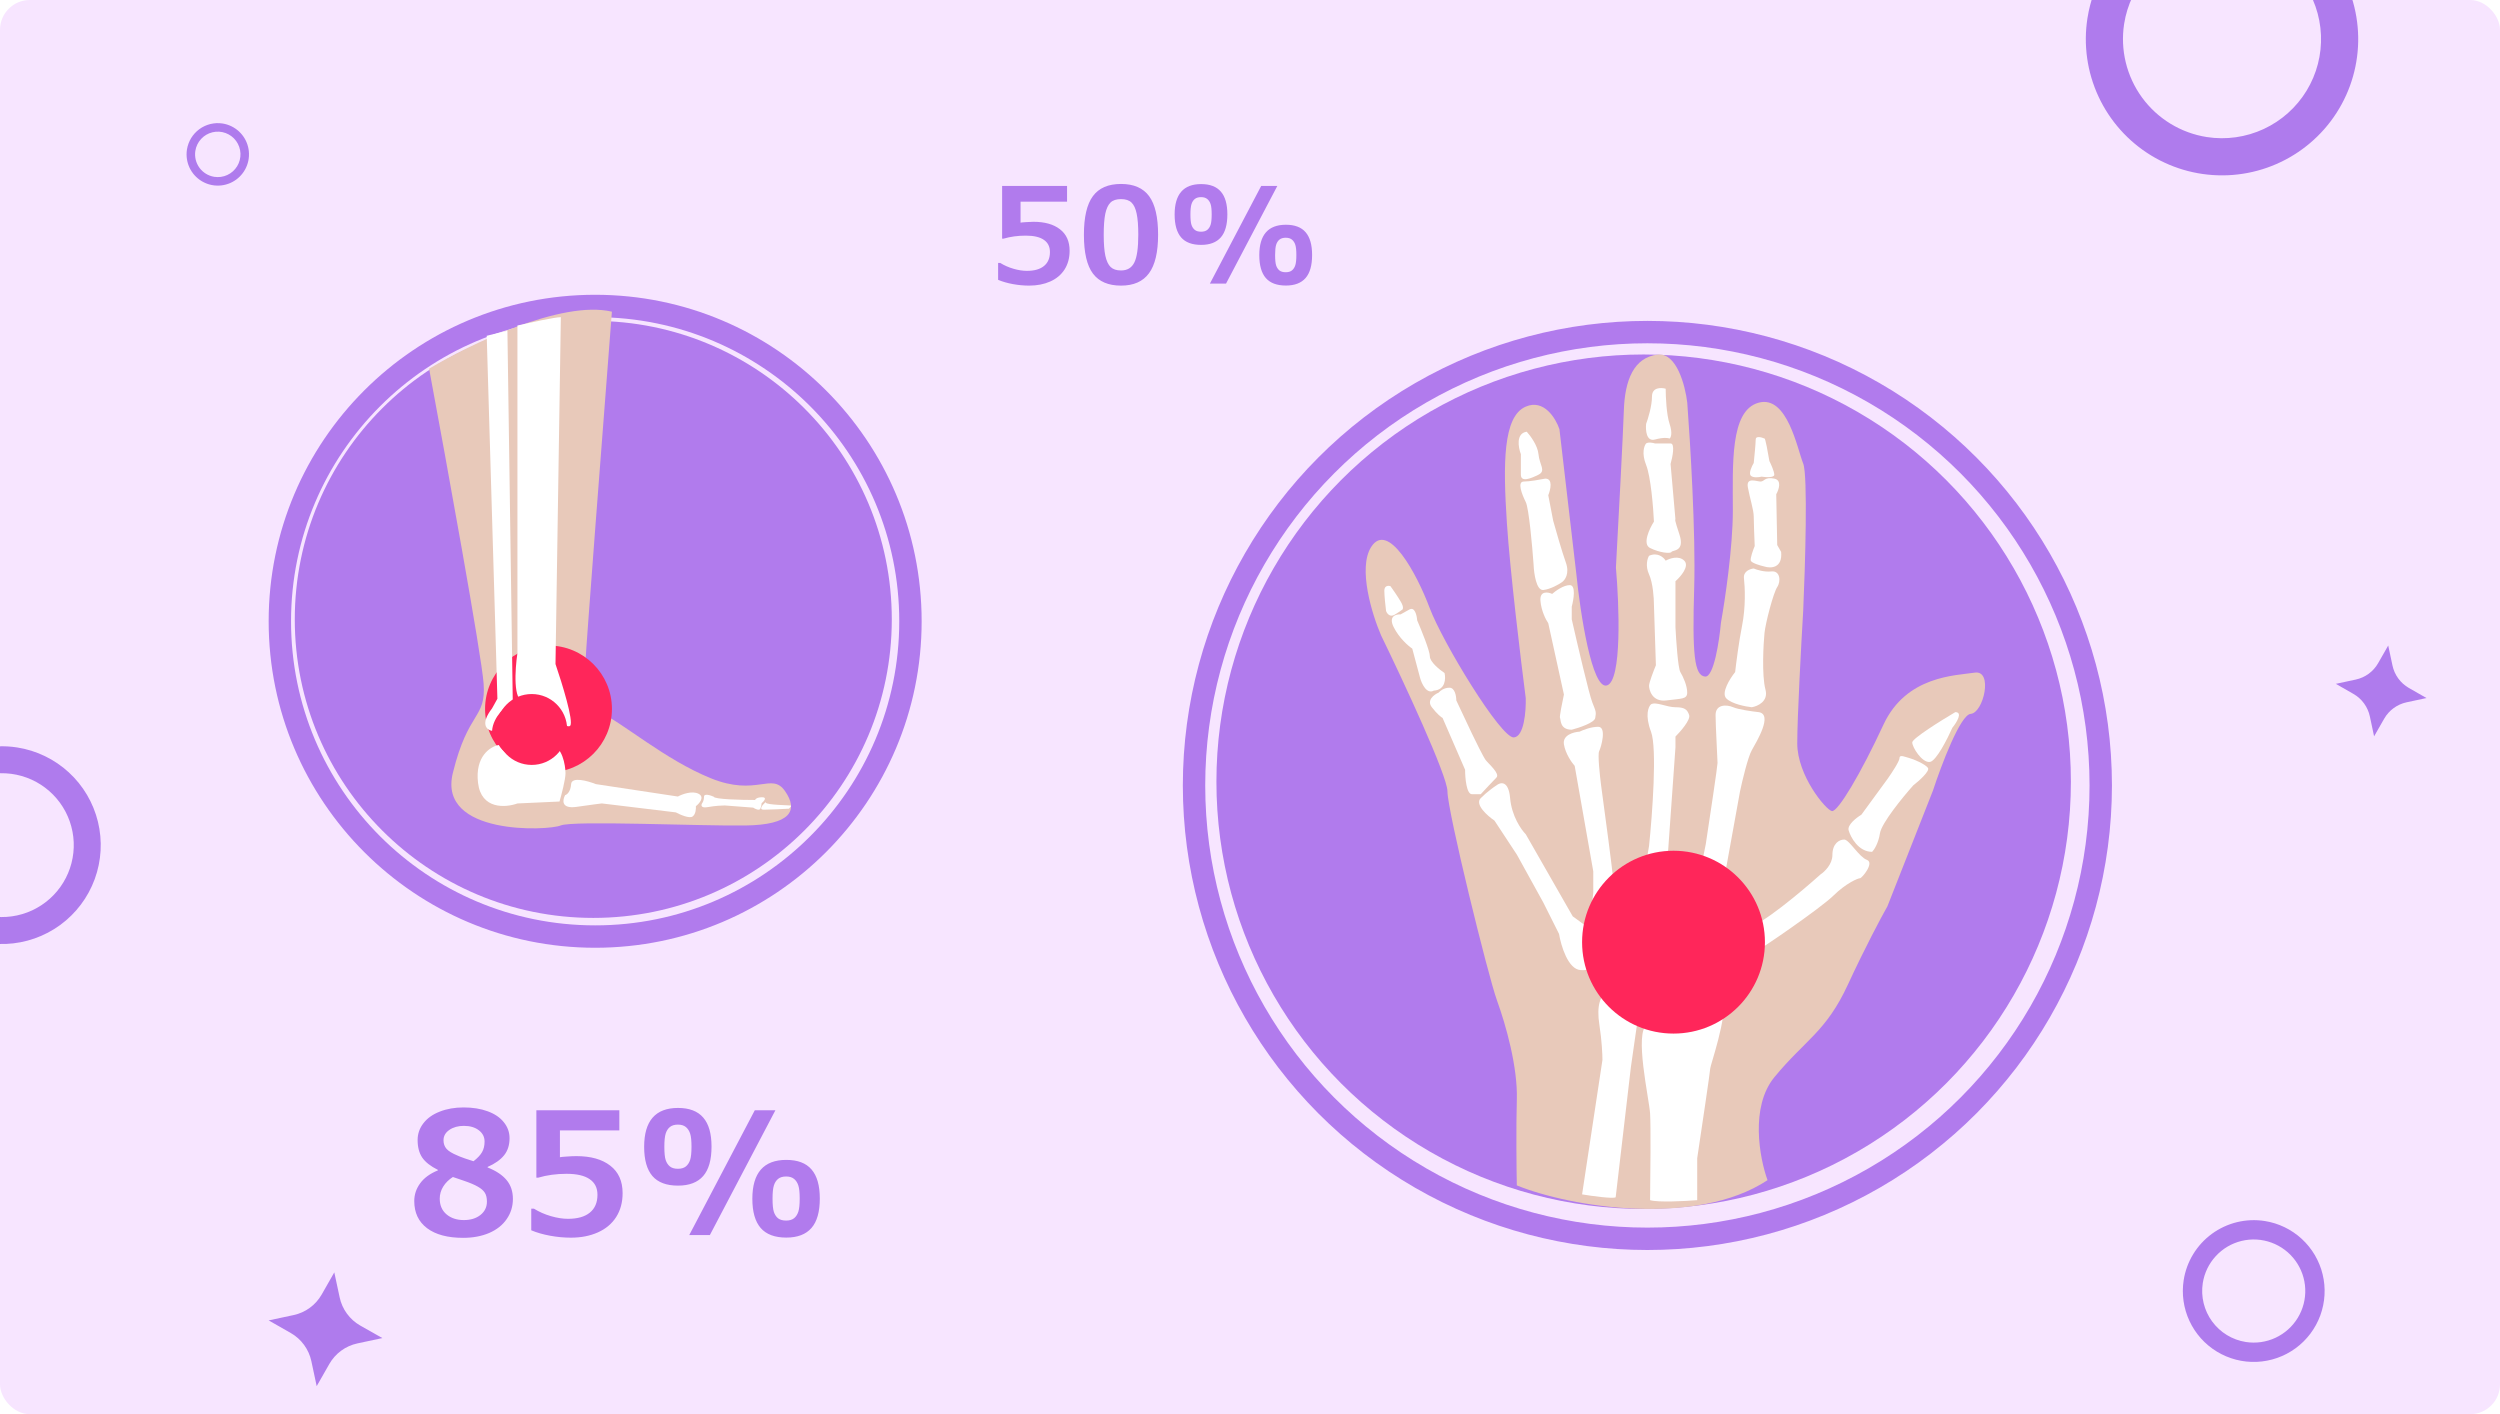 <svg width="670" height="379" viewBox="0 0 670 379" fill="none" xmlns="http://www.w3.org/2000/svg">
<g clip-path="url(#clip0_6_761)">
<g clip-path="url(#clip1_6_761)">
<rect width="670" height="420" rx="8" fill="#F7E5FF"/>
<path d="M631.32 182.128L626 183.269L630.738 185.978C631.85 186.618 632.814 187.485 633.569 188.522C634.324 189.559 634.852 190.744 635.12 191.999L636.256 197.34L638.966 192.601C639.605 191.488 640.47 190.522 641.507 189.766C642.543 189.011 643.727 188.482 644.981 188.215L650.302 187.075L645.563 184.365C644.451 183.726 643.486 182.859 642.731 181.821C641.976 180.783 641.448 179.597 641.182 178.341L640.043 173L637.342 177.724C636.705 178.842 635.84 179.812 634.802 180.571C633.764 181.33 632.578 181.861 631.32 182.128Z" fill="#AB74EC" fill-opacity="0.93"/>
<path d="M59.652 33.099C61.287 33.353 62.81 34.088 64.028 35.209C65.246 36.33 66.104 37.787 66.495 39.397C66.885 41.006 66.79 42.695 66.221 44.251C65.653 45.806 64.636 47.158 63.299 48.135C61.963 49.111 60.367 49.67 58.714 49.739C57.061 49.808 55.424 49.385 54.011 48.522C52.599 47.66 51.473 46.398 50.776 44.896C50.08 43.393 49.845 41.718 50.1 40.081C50.444 37.889 51.642 35.922 53.433 34.613C55.224 33.304 57.46 32.759 59.652 33.099ZM57.43 47.39C58.618 47.575 59.835 47.403 60.927 46.896C62.018 46.388 62.934 45.569 63.56 44.54C64.186 43.512 64.493 42.321 64.443 41.118C64.393 39.914 63.987 38.753 63.278 37.781C62.568 36.808 61.587 36.068 60.457 35.654C59.327 35.24 58.1 35.17 56.931 35.454C55.761 35.738 54.703 36.362 53.888 37.248C53.073 38.134 52.539 39.242 52.353 40.432C52.107 42.028 52.503 43.657 53.454 44.961C54.406 46.266 55.836 47.139 57.43 47.39Z" fill="#AB74EC" fill-opacity="0.93"/>
<path d="M606.921 327.224C610.635 327.802 614.094 329.468 616.86 332.012C619.627 334.556 621.577 337.863 622.463 341.515C623.35 345.168 623.134 349.001 621.842 352.53C620.55 356.06 618.241 359.127 615.206 361.343C612.171 363.56 608.547 364.827 604.792 364.983C601.037 365.14 597.32 364.18 594.111 362.223C590.902 360.267 588.345 357.403 586.764 353.994C585.182 350.584 584.648 346.782 585.227 343.069C586.008 338.093 588.73 333.63 592.797 330.659C596.865 327.689 601.944 326.453 606.921 327.224ZM601.875 359.653C604.575 360.073 607.339 359.683 609.817 358.532C612.295 357.381 614.377 355.521 615.799 353.187C617.22 350.854 617.918 348.151 617.804 345.42C617.69 342.69 616.768 340.055 615.157 337.848C613.545 335.641 611.316 333.962 608.75 333.022C606.184 332.082 603.397 331.924 600.741 332.568C598.086 333.212 595.681 334.629 593.83 336.64C591.98 338.651 590.767 341.165 590.345 343.865C589.785 347.487 590.684 351.183 592.846 354.143C595.007 357.103 598.254 359.084 601.875 359.653Z" fill="#AB74EC" fill-opacity="0.93"/>
<path d="M601.112 -25.57C608.246 -24.46 614.89 -21.259 620.205 -16.372C625.52 -11.485 629.266 -5.131 630.969 1.885C632.673 8.901 632.258 16.265 629.776 23.045C627.294 29.825 622.858 35.717 617.027 39.975C611.197 44.234 604.235 46.667 597.021 46.968C589.808 47.269 582.667 45.424 576.502 41.666C570.338 37.908 565.426 32.406 562.388 25.856C559.35 19.306 558.323 12.003 559.437 4.869C560.936 -4.69 566.166 -13.263 573.979 -18.97C581.793 -24.677 591.551 -27.05 601.112 -25.57ZM591.417 36.728C596.604 37.535 601.914 36.785 606.675 34.574C611.436 32.363 615.435 28.791 618.166 24.307C620.897 19.824 622.237 14.632 622.018 9.387C621.798 4.142 620.029 -0.921 616.933 -5.16C613.837 -9.4 609.554 -12.626 604.624 -14.431C599.695 -16.237 594.341 -16.54 589.24 -15.303C584.138 -14.066 579.518 -11.344 575.963 -7.481C572.408 -3.618 570.079 1.212 569.268 6.398C568.192 13.356 569.92 20.457 574.072 26.143C578.224 31.829 584.462 35.635 591.417 36.728Z" fill="#AB74EC" fill-opacity="0.93"/>
<path d="M78.679 352.44L72 353.869L77.946 357.261C79.341 358.06 80.552 359.145 81.499 360.444C82.447 361.743 83.11 363.228 83.445 364.801L84.872 371.49L88.265 365.538C89.062 364.141 90.144 362.928 91.442 361.979C92.74 361.03 94.223 360.366 95.795 360.031L102.476 358.605L96.53 355.238C95.135 354.439 93.923 353.354 92.975 352.055C92.027 350.756 91.364 349.271 91.028 347.697L89.592 341L86.199 346.952C85.401 348.344 84.319 349.553 83.023 350.498C81.727 351.444 80.247 352.106 78.679 352.44Z" fill="#AB74EC" fill-opacity="0.93"/>
<path d="M4.574 200.312C9.754 201.118 14.578 203.442 18.436 206.99C22.295 210.538 25.015 215.151 26.252 220.245C27.488 225.339 27.187 230.685 25.385 235.608C23.584 240.531 20.363 244.808 16.13 247.9C11.896 250.992 6.842 252.758 1.605 252.977C-3.633 253.195 -8.817 251.856 -13.293 249.127C-17.768 246.399 -21.335 242.405 -23.54 237.649C-25.746 232.894 -26.491 227.591 -25.683 222.412C-24.595 215.472 -20.797 209.247 -15.125 205.104C-9.452 200.961 -2.367 199.238 4.574 200.312ZM-2.465 245.542C1.301 246.128 5.156 245.584 8.613 243.979C12.07 242.373 14.973 239.779 16.956 236.524C18.939 233.269 19.912 229.5 19.753 225.692C19.593 221.884 18.309 218.208 16.061 215.13C13.813 212.052 10.703 209.71 7.125 208.399C3.546 207.088 -0.341 206.868 -4.045 207.766C-7.749 208.665 -11.103 210.641 -13.684 213.445C-16.265 216.25 -17.957 219.756 -18.545 223.522C-19.326 228.574 -18.072 233.729 -15.057 237.857C-12.043 241.985 -7.514 244.749 -2.465 245.542Z" fill="#AB74EC" fill-opacity="0.93"/>
<circle cx="440.5" cy="209.5" r="114.5" fill="#B17BED"/>
<circle cx="159" cy="166" r="80" fill="#B17BED"/>
<circle cx="441.5" cy="210.5" r="121.5" stroke="#B17BED" stroke-width="6"/>
<circle cx="159.5" cy="166.5" r="84.5" stroke="#B17BED" stroke-width="6"/>
<path d="M475.556 288.66C468.97 296.658 471.573 310.409 473.697 316.284C454.577 328.912 420.938 323.561 406.51 317.685C406.421 314.002 406.297 301.657 406.51 294.711C406.775 286.03 403.588 274.717 401.198 268.14C398.808 261.563 387.92 217.365 387.92 212.103C387.92 207.894 376.058 182.463 370.127 170.273C367.737 164.749 363.86 152.278 367.472 146.596C371.986 139.493 379.688 153.699 383.14 162.907C386.592 172.115 402.261 197.897 405.713 197.634C408.475 197.423 408.988 190.531 408.9 187.111C407.572 176.85 404.704 153.12 403.854 140.282C402.792 124.234 402.792 111.606 408.9 108.975C413.786 106.87 416.955 112.132 417.929 115.026L422.443 153.699C423.506 164.222 426.639 184.953 430.676 183.69C434.712 182.428 433.951 162.118 433.066 152.121C433.686 140.808 434.978 116.552 435.19 110.027C435.456 101.872 437.846 95.821 444.22 95.032C449.318 94.4 451.655 103.363 452.186 107.923C452.983 118.446 454.47 143.071 454.045 157.382C453.514 175.272 454.045 181.06 456.967 181.323C459.304 181.533 460.773 171.764 461.216 166.853C462.278 160.978 464.402 146.754 464.402 136.862C464.402 124.497 463.606 110.027 471.307 107.923C479.008 105.818 481.664 120.288 483.257 124.234C484.532 127.391 483.788 151.857 483.257 163.696C482.726 172.641 481.664 192.267 481.664 199.212C481.664 207.894 489.365 217.102 490.959 217.365C492.552 217.628 498.66 207.368 504.768 194.214C510.876 181.06 524.154 181.06 529.2 180.27C534.246 179.481 531.59 191.057 528.138 191.32C525.376 191.53 520.259 205.088 518.046 211.84L505.83 242.884C504.237 245.69 499.882 253.828 495.208 263.931C489.365 276.559 483.789 278.663 475.556 288.66Z" fill="#E8C9BA"/>
<path d="M437.091 285.888L433 320.879C432.127 321.297 426.636 320.531 424 320.096L429.455 284.06C429.455 282.668 429.291 278.838 428.636 274.66C427.818 269.437 428.909 266.565 430.818 266.043C432.727 265.52 433.545 269.96 434.909 270.482C436 270.9 438.091 272.049 439 272.571L437.091 285.888Z" fill="white"/>
<path d="M442.223 298.377C442.438 301.586 442.313 315.227 442.223 321.646C444.372 322.287 451.537 321.913 454.851 321.646V310.412C456.015 302.656 458.343 286.983 458.343 286.341C458.343 285.538 462.911 272.7 461.836 267.619C460.762 262.537 451.627 270.828 449.746 273.235C447.865 275.642 444.91 272.433 441.417 274.573C437.924 276.712 441.954 294.365 442.223 298.377Z" fill="white"/>
<path d="M461 249.363C461 246.253 465.926 247.548 468.389 248.585C471.767 248.17 482.815 238.909 487.917 234.33C488.973 233.639 491.084 231.635 491.084 229.147C491.084 226.037 492.931 225 494.25 225C495.57 225 498.209 229.665 500.32 230.443C502.431 231.22 499.001 235.367 498.473 235.367C497.945 235.367 494.778 236.663 491.348 240.032C487.917 243.402 471.292 254.805 470.764 254.805C470.236 254.805 466.278 259.73 464.431 259.989C462.583 260.248 462.847 255.842 462.847 254.287C462.847 252.732 461 253.25 461 249.363Z" fill="white"/>
<path d="M503.828 223.32C503.408 226.044 502.255 227.772 501.73 228.296C498.059 228.296 495.961 224.368 495.437 222.535C495.017 221.068 497.535 219.131 498.846 218.345L505.926 208.657C506.975 207.173 509.072 203.996 509.072 203.158C509.072 202.11 510.646 202.896 511.695 203.158C512.743 203.42 515.89 204.729 516.677 205.776C517.306 206.614 514.317 209.268 512.743 210.49C509.946 213.632 504.248 220.597 503.828 223.32Z" fill="white"/>
<path d="M512.481 198.968C512.481 197.921 520.173 193.12 524.019 190.851C526.117 190.851 524.368 193.644 523.232 195.04C521.921 198.008 518.879 203.996 517.201 204.205C515.103 204.467 512.481 200.277 512.481 198.968Z" fill="white"/>
<path d="M464.495 189.541C465.964 190.17 469.652 190.676 471.313 190.851C475.246 191.416 470.788 198.706 469.477 201.063C468.428 202.948 466.942 209.18 466.331 212.061L461.873 236.675C462.31 238.159 462.922 241.755 461.873 244.269C460.824 246.783 458.289 244.967 457.153 243.745C457.415 243.658 457.363 243.431 455.055 243.221C452.171 242.959 453.482 237.722 454.531 236.151C455.37 234.894 456.629 228.994 457.153 226.201C458.202 219.305 460.3 205.305 460.3 204.467C460.3 203.42 459.775 194.516 459.775 191.636C459.775 188.756 462.66 188.756 464.495 189.541Z" fill="white"/>
<path d="M473.148 184.828C473.987 187.97 471.051 189.279 469.477 189.541C467.817 189.367 464.128 188.651 462.66 187.185C461.191 185.718 463.621 181.86 465.02 180.115C465.282 177.758 466.016 171.997 466.855 167.808C467.904 162.57 467.642 157.333 467.38 154.977C467.17 153.091 469.04 152.445 470.002 152.358C470.788 152.707 472.834 153.353 474.722 153.144C477.082 152.882 477.344 155.762 476.295 157.333C475.246 158.904 473.148 167.022 472.886 169.64C472.624 172.259 472.099 180.9 473.148 184.828Z" fill="white"/>
<path d="M477.344 147.907C477.763 152.306 474.547 152.358 472.886 151.834C471.75 151.573 469.425 150.892 469.215 150.263C469.005 149.635 469.827 147.383 470.264 146.336C470.177 144.328 470.002 139.946 470.002 138.48C470.002 136.647 468.953 133.505 468.428 130.624C467.904 127.744 470.788 129.053 471.837 129.053C472.886 129.053 472.886 127.744 475.508 128.268C477.606 128.687 476.732 131.235 476.033 132.457L476.295 146.074L477.344 147.907Z" fill="white"/>
<path d="M470.526 117.793C470.526 116.746 472.099 117.182 472.886 117.532C473.096 117.322 473.848 121.459 474.197 123.554C474.634 124.427 475.508 126.382 475.508 127.22C475.508 128.058 473.236 127.919 472.099 127.744C471.4 127.919 469.844 128.111 469.215 127.482C468.586 126.854 469.477 124.951 470.002 124.078C470.177 122.42 470.526 118.841 470.526 117.793Z" fill="white"/>
<path d="M442.731 106.272C442.731 103.758 445.178 103.828 446.402 104.177C446.402 106.272 446.612 111.09 447.451 113.604C448.29 116.118 447.8 117.27 447.451 117.532C447.101 117.357 445.825 117.165 443.518 117.793C441.21 118.422 440.983 115.262 441.158 113.604C441.682 112.207 442.731 108.786 442.731 106.272Z" fill="white"/>
<path d="M441.158 124.602C439.899 121.459 440.633 119.452 441.158 118.841C441.787 118.422 442.993 118.666 443.518 118.841H447.713C448.972 118.841 448.238 122.507 447.713 124.34L449.024 139.265C448.849 139.004 448.814 139.423 450.073 143.193C451.646 147.907 448.238 147.383 447.975 147.907C447.713 148.43 444.829 148.168 442.206 146.859C440.109 145.812 442.032 141.709 443.255 139.789C443.081 136.036 442.416 127.744 441.158 124.602Z" fill="white"/>
<path d="M441.944 153.929C440.895 151.625 441.507 149.652 441.944 148.954C444.252 147.907 445.878 149.39 446.402 150.263C447.451 149.652 449.916 148.797 451.384 150.263C452.853 151.73 450.423 154.54 449.024 155.762V168.069C449.199 171.648 449.706 179.067 450.335 180.115C451.122 181.424 452.171 183.781 452.171 185.614C452.171 187.447 450.597 187.185 446.664 187.708C442.731 188.232 441.944 184.828 441.944 183.781C441.944 182.943 443.168 179.766 443.78 178.282L443.255 162.047C443.255 160.301 442.993 156.234 441.944 153.929Z" fill="white"/>
<path d="M442.469 196.088C440.79 191.689 441.769 189.367 442.469 188.756C443.78 187.97 446.664 189.541 449.024 189.541C451.384 189.541 452.171 190.065 452.695 191.636C453.115 192.893 450.423 196 449.024 197.397V200.277L446.664 233.533C447.189 234.231 448.342 236.204 448.762 238.508C449.181 240.812 446.664 241.214 445.353 241.127H440.633C438.116 241.127 439.584 236.588 440.633 234.318L441.944 226.725C442.818 218.345 444.147 200.487 442.469 196.088Z" fill="white"/>
<path d="M432.242 235.104C432.242 236.361 434.515 240.516 435.651 242.436C435.651 244.321 433.553 244.792 432.504 244.792C432.155 245.753 430.879 247.725 428.571 247.935C426.264 248.144 426.561 242.261 426.998 239.294V233.533L422.016 205.253C421.229 204.38 419.551 202.006 419.131 199.492C418.712 196.978 421.753 196.175 423.327 196.088C424.201 195.651 426.421 194.778 428.309 194.778C430.669 194.778 429.096 200.277 428.571 201.325C428.152 202.163 428.746 207.784 429.096 210.49C430.144 218.171 432.242 233.847 432.242 235.104Z" fill="white"/>
<path d="M427.522 192.422C427.312 193.679 423.239 195.04 421.229 195.564C417.897 195.564 418.345 192.684 418.082 192.422C417.873 192.212 418.694 188.145 419.131 186.137L414.936 167.022C414.324 166.149 413.048 163.723 412.838 160.999C412.628 158.276 414.848 158.643 415.985 159.166C416.859 158.381 419.026 156.81 420.704 156.81C422.383 156.81 421.753 160.65 421.229 162.57V165.975C422.715 172.521 425.896 186.137 426.736 188.232C427.784 190.851 427.784 190.851 427.522 192.422Z" fill="white"/>
<path d="M408.38 129.053C409.849 129.053 412.838 128.529 414.149 128.268C416.247 128.268 415.548 131.235 414.936 132.719L416.247 139.527C416.946 142.059 418.607 147.854 419.656 150.787C420.704 153.72 419.393 155.5 418.607 156.024C417.733 156.635 415.513 157.909 413.625 158.119C411.737 158.328 411.09 153.667 411.002 151.311C410.653 146.423 409.744 136.228 408.905 134.552C407.856 132.457 406.545 129.053 408.38 129.053Z" fill="white"/>
<path d="M412.313 121.721C412.104 119.417 410.128 116.746 409.167 115.699C406.23 116.118 406.894 119.888 407.594 121.721V127.22C407.594 129.315 410.216 128.268 412.313 127.22C414.411 126.173 412.576 124.602 412.313 121.721Z" fill="white"/>
<path d="M426.473 255.79C426.054 254.114 426.648 250.728 426.998 249.244C426.578 247.987 425.774 248.197 425.424 248.458L421.491 245.578L408.905 223.582C407.681 222.36 405.129 218.712 404.709 213.894C404.29 209.076 402.087 209.617 401.038 210.49C400.339 210.926 398.521 212.218 396.843 213.894C395.164 215.57 398.591 218.607 400.514 219.916L406.545 229.081L413.625 241.912L417.82 250.291C418.345 253.434 420.232 259.771 423.589 259.98C427.784 260.242 426.998 257.885 426.473 255.79Z" fill="white"/>
<path d="M401.038 208.395C400.199 209.233 397.891 211.712 396.843 212.846H394.483C393.014 212.846 392.647 208.482 392.647 206.3L386.616 192.422C386.266 192.247 385.2 191.427 383.732 189.541C382.263 187.656 384.343 186.137 385.567 185.614C385.917 185.177 386.983 184.304 388.452 184.304C389.92 184.304 390.287 186.574 390.287 187.708L394.483 196.611C395.444 198.619 397.524 202.844 398.154 203.681C398.94 204.729 402.087 207.347 401.038 208.395Z" fill="white"/>
<path d="M383.207 175.925C383.207 177.391 385.829 179.504 387.14 180.376C387.49 181.86 387.403 184.88 384.256 185.09C382.368 186.137 381.022 183.257 380.585 181.686L378.487 173.83C377.438 173.132 374.973 171.002 373.505 168.069C372.037 165.137 374.117 164.578 375.341 164.665C375.515 164.578 376.232 164.194 377.701 163.356C379.169 162.518 379.711 164.927 379.798 166.236C380.935 168.855 383.207 174.459 383.207 175.925Z" fill="white"/>
<path d="M371 158.306C371 156.923 372.085 156.906 372.627 157.071C373.17 157.812 374.487 159.689 375.417 161.27C376.347 162.851 375.959 163.411 375.65 163.493C375.572 163.575 375.092 163.938 373.79 164.728C372.488 165.519 371.697 164.399 371.465 163.74C371.31 162.505 371 159.689 371 158.306Z" fill="white"/>
<circle cx="444" cy="258" r="12" fill="white"/>
<g filter="url(#filter0_f_6_761)">
<circle cx="448.5" cy="252.5" r="24.5" fill="#FF265A"/>
</g>
<path d="M286.656 67.211C286.656 69.133 286.205 70.803 285.303 72.221C284.4 73.627 283.123 74.699 281.471 75.438C279.818 76.176 277.932 76.545 275.811 76.545C274.393 76.545 272.945 76.41 271.469 76.141C269.992 75.871 268.668 75.49 267.496 74.998V70.463H268.059C269.137 71.131 270.32 71.652 271.609 72.027C272.898 72.402 274.094 72.59 275.195 72.59C277.199 72.59 278.729 72.156 279.783 71.289C280.85 70.422 281.383 69.174 281.383 67.545C281.383 66.103 280.838 65.014 279.748 64.275C278.67 63.525 277.053 63.15 274.896 63.15C272.775 63.15 270.795 63.42 268.955 63.959H268.568V49.826H285.971V54.045H273.508V59.67C273.707 59.623 274.188 59.576 274.949 59.529C275.711 59.471 276.379 59.441 276.953 59.441C279.988 59.441 282.361 60.109 284.072 61.445C285.795 62.77 286.656 64.691 286.656 67.211ZM310.369 62.922C310.369 67.598 309.555 71.037 307.926 73.24C306.309 75.443 303.812 76.545 300.438 76.545C297.039 76.545 294.531 75.473 292.914 73.328C291.297 71.184 290.488 67.715 290.488 62.922C290.488 58.188 291.291 54.736 292.896 52.568C294.502 50.389 297.016 49.299 300.438 49.299C303.848 49.299 306.355 50.389 307.961 52.568C309.566 54.748 310.369 58.199 310.369 62.922ZM305.061 62.904C305.061 60.49 304.914 58.603 304.621 57.244C304.34 55.885 303.883 54.9 303.25 54.291C302.617 53.67 301.68 53.359 300.438 53.359C299.184 53.359 298.24 53.67 297.607 54.291C296.975 54.912 296.512 55.908 296.219 57.279C295.938 58.65 295.797 60.531 295.797 62.922C295.797 65.301 295.943 67.182 296.236 68.564C296.541 69.936 297.01 70.932 297.643 71.553C298.287 72.174 299.219 72.484 300.438 72.484C302.102 72.484 303.285 71.781 303.988 70.375C304.703 68.969 305.061 66.478 305.061 62.904ZM328.932 57.438C328.932 60.227 328.346 62.289 327.174 63.625C326.002 64.961 324.244 65.629 321.9 65.629C319.486 65.629 317.699 64.961 316.539 63.625C315.379 62.277 314.799 60.232 314.799 57.49C314.799 52.053 317.166 49.334 321.9 49.334C324.268 49.334 326.031 50.008 327.191 51.355C328.352 52.691 328.932 54.719 328.932 57.438ZM342.326 49.826L328.58 76H324.256L338.002 49.826H342.326ZM324.73 57.455C324.73 56.213 324.637 55.305 324.449 54.73C324.262 54.145 323.963 53.682 323.553 53.342C323.143 53.002 322.586 52.832 321.883 52.832C321.18 52.832 320.623 52.996 320.213 53.324C319.803 53.652 319.504 54.115 319.316 54.713C319.129 55.31 319.035 56.23 319.035 57.473C319.035 58.773 319.129 59.705 319.316 60.268C319.504 60.83 319.797 61.275 320.195 61.603C320.594 61.932 321.156 62.096 321.883 62.096C322.586 62.096 323.143 61.932 323.553 61.603C323.963 61.264 324.262 60.801 324.449 60.215C324.637 59.629 324.73 58.709 324.73 57.455ZM351.643 68.336C351.643 71.125 351.057 73.188 349.885 74.523C348.713 75.859 346.955 76.527 344.611 76.527C342.197 76.527 340.404 75.853 339.232 74.506C338.072 73.158 337.492 71.119 337.492 68.389C337.492 62.951 339.865 60.232 344.611 60.232C346.99 60.232 348.754 60.9 349.902 62.236C351.062 63.572 351.643 65.606 351.643 68.336ZM347.424 68.336C347.424 67.094 347.33 66.186 347.143 65.611C346.955 65.025 346.656 64.562 346.246 64.223C345.836 63.883 345.279 63.713 344.576 63.713C343.873 63.713 343.316 63.877 342.906 64.205C342.496 64.533 342.197 64.996 342.01 65.594C341.822 66.191 341.729 67.111 341.729 68.353C341.729 69.654 341.822 70.586 342.01 71.148C342.197 71.711 342.49 72.156 342.889 72.484C343.299 72.801 343.861 72.959 344.576 72.959C345.279 72.959 345.836 72.795 346.246 72.467C346.656 72.127 346.955 71.664 347.143 71.078C347.33 70.492 347.424 69.578 347.424 68.336Z" fill="#B17BED"/>
<path d="M137.458 321.319C137.458 323.311 136.904 325.108 135.796 326.71C134.703 328.312 133.138 329.555 131.102 330.438C129.065 331.307 126.737 331.741 124.116 331.741C119.968 331.741 116.749 330.88 114.458 329.158C112.167 327.436 111.021 325.01 111.021 321.881C111.021 320.159 111.546 318.579 112.594 317.142C113.642 315.689 115.229 314.529 117.355 313.66V313.525C115.394 312.552 113.994 311.451 113.155 310.224C112.332 308.996 111.92 307.431 111.92 305.529C111.92 303.867 112.437 302.37 113.47 301.037C114.503 299.689 115.963 298.649 117.85 297.915C119.736 297.166 121.87 296.792 124.251 296.792C126.677 296.792 128.826 297.136 130.697 297.825C132.584 298.514 134.029 299.495 135.032 300.768C136.05 302.025 136.56 303.448 136.56 305.035C136.56 306.892 136.065 308.427 135.077 309.64C134.089 310.853 132.621 311.886 130.675 312.739V312.874C132.936 313.772 134.628 314.896 135.751 316.243C136.889 317.591 137.458 319.283 137.458 321.319ZM129.866 305.934C129.866 304.706 129.357 303.702 128.339 302.924C127.321 302.13 125.98 301.733 124.318 301.733C122.776 301.733 121.481 302.093 120.433 302.812C119.384 303.53 118.86 304.459 118.86 305.597C118.86 306.51 119.13 307.274 119.669 307.888C120.208 308.502 121.174 309.093 122.566 309.662C122.806 309.797 123.495 310.066 124.633 310.471C125.771 310.86 126.527 311.107 126.901 311.212C127.994 310.358 128.758 309.542 129.192 308.764C129.642 307.985 129.866 307.042 129.866 305.934ZM130.495 322.038C130.495 321.035 130.308 320.241 129.934 319.657C129.559 319.058 128.93 318.512 128.047 318.018C127.178 317.508 125.876 316.962 124.139 316.378L121.376 315.435C120.268 316.138 119.399 316.999 118.771 318.018C118.157 319.021 117.85 320.091 117.85 321.229C117.85 322.996 118.449 324.396 119.646 325.43C120.859 326.463 122.417 326.979 124.318 326.979C126.13 326.979 127.613 326.523 128.766 325.609C129.919 324.681 130.495 323.491 130.495 322.038ZM166.859 319.77C166.859 322.225 166.283 324.359 165.13 326.171C163.977 327.968 162.345 329.338 160.233 330.281C158.122 331.225 155.711 331.696 153.001 331.696C151.189 331.696 149.34 331.524 147.453 331.18C145.566 330.835 143.874 330.349 142.377 329.72V323.925H143.096C144.473 324.778 145.986 325.445 147.633 325.924C149.28 326.403 150.807 326.643 152.215 326.643C154.775 326.643 156.729 326.089 158.077 324.98C159.44 323.872 160.121 322.278 160.121 320.196C160.121 318.354 159.425 316.962 158.032 316.019C156.655 315.06 154.588 314.581 151.833 314.581C149.123 314.581 146.592 314.925 144.241 315.614H143.747V297.556H165.983V302.946H150.059V310.134C150.313 310.074 150.927 310.014 151.9 309.954C152.874 309.879 153.727 309.842 154.461 309.842C158.339 309.842 161.371 310.695 163.558 312.402C165.759 314.094 166.859 316.55 166.859 319.77ZM190.69 307.281C190.69 310.845 189.942 313.48 188.444 315.188C186.947 316.895 184.701 317.748 181.706 317.748C178.621 317.748 176.338 316.895 174.855 315.188C173.373 313.465 172.632 310.853 172.632 307.349C172.632 300.401 175.657 296.927 181.706 296.927C184.731 296.927 186.984 297.788 188.467 299.51C189.949 301.217 190.69 303.807 190.69 307.281ZM207.806 297.556L190.241 331H184.716L202.28 297.556H207.806ZM185.322 307.304C185.322 305.716 185.202 304.556 184.963 303.822C184.723 303.074 184.341 302.482 183.817 302.048C183.293 301.614 182.582 301.396 181.684 301.396C180.785 301.396 180.074 301.606 179.55 302.025C179.026 302.445 178.644 303.036 178.404 303.8C178.165 304.563 178.045 305.739 178.045 307.326C178.045 308.988 178.165 310.179 178.404 310.897C178.644 311.616 179.018 312.185 179.527 312.604C180.036 313.024 180.755 313.233 181.684 313.233C182.582 313.233 183.293 313.024 183.817 312.604C184.341 312.17 184.723 311.579 184.963 310.83C185.202 310.081 185.322 308.906 185.322 307.304ZM219.71 321.207C219.71 324.771 218.961 327.406 217.464 329.113C215.966 330.82 213.72 331.674 210.726 331.674C207.641 331.674 205.35 330.813 203.853 329.091C202.37 327.369 201.629 324.763 201.629 321.274C201.629 314.326 204.661 310.853 210.726 310.853C213.765 310.853 216.019 311.706 217.486 313.413C218.969 315.12 219.71 317.718 219.71 321.207ZM214.319 321.207C214.319 319.62 214.2 318.459 213.96 317.726C213.72 316.977 213.339 316.385 212.814 315.951C212.29 315.517 211.579 315.3 210.681 315.3C209.782 315.3 209.071 315.509 208.547 315.929C208.023 316.348 207.641 316.939 207.401 317.703C207.162 318.467 207.042 319.642 207.042 321.229C207.042 322.892 207.162 324.082 207.401 324.801C207.641 325.52 208.015 326.089 208.524 326.508C209.049 326.912 209.767 327.114 210.681 327.114C211.579 327.114 212.29 326.905 212.814 326.485C213.339 326.051 213.72 325.46 213.96 324.711C214.2 323.962 214.319 322.794 214.319 321.207Z" fill="#B17BED"/>
</g>
<path d="M156.941 176.953C156.941 174.869 161.64 113.802 163.989 83.529C150.513 80.334 125.715 92.385 115 98.81C119.641 123.758 129.061 175.563 129.611 183.204C130.298 192.755 125.485 190.324 121.36 207.168C117.235 224.011 146.972 222.622 150.238 221.233C153.504 219.844 187.538 221.407 199.742 221.233C211.946 221.059 214.009 217.239 210.399 212.03C206.79 206.82 202.836 213.593 190.46 208.557C178.084 203.521 167.083 193.797 160.379 190.671C153.675 187.545 156.941 179.557 156.941 176.953Z" fill="#E8C9BA"/>
<g filter="url(#filter1_f_6_761)">
<circle cx="147" cy="190" r="17" fill="#FF265A"/>
</g>
<path d="M148.873 177.967L150.305 85C148.73 85 141.894 86.492 138.673 87.238V175.04C138.016 179.401 137.456 188.09 140.462 187.952C144.22 187.78 151.557 195.872 152.81 194.494C153.812 193.392 150.603 183.017 148.873 177.967Z" fill="white"/>
<path d="M137.42 187.952L135.988 88.615L130.441 89.993L133.304 187.263L131.872 189.846C128.579 194.116 130.5 195.642 131.872 195.872C132.159 192.015 135.69 188.985 137.42 187.952Z" fill="white"/>
<path d="M128.114 209.817C127.255 202.655 131.455 200.061 133.662 199.659C135.988 203.6 140.462 202.93 142.61 202.758C144.757 202.586 144.22 199.659 147.441 199.659C150.663 199.659 151.557 205.168 151.557 207.234C151.557 208.887 150.484 212.973 149.947 214.809L138.673 215.326C135.511 216.473 128.973 216.978 128.114 209.817Z" fill="white"/>
<path d="M204.699 217C203.28 217 204.345 215.729 205.054 215.094C205.054 214.951 205.068 215.045 205.114 215.067C205.141 215.081 205.179 214.892 205.232 215.094C205.409 215.775 211.795 215.775 211.972 215.911C212.114 216.02 211.677 216.501 211.44 216.728C209.785 216.818 206.119 217 204.699 217Z" fill="white"/>
<path d="M188.677 213.518C188.677 212.58 190.411 213.127 191.277 213.518C191.416 214.22 198.731 214.396 202.371 214.396C202.429 214.152 202.891 213.664 204.278 213.664C205.664 213.664 204.74 214.738 204.104 215.275C204.104 215.519 204.035 216.154 203.758 216.739C203.48 217.325 202.371 216.788 201.851 216.446L194.224 215.861C193.531 215.861 191.659 215.949 189.717 216.3C187.776 216.651 187.868 215.763 188.157 215.275C188.331 215.08 188.677 214.455 188.677 213.518Z" fill="white"/>
<ellipse cx="140.5" cy="196" rx="5.5" ry="5" fill="white"/>
<g filter="url(#filter2_f_6_761)">
<circle cx="142.5" cy="195.5" r="9.5" fill="#FF265A"/>
</g>
<path d="M153.061 210.143C153.204 208.073 157.531 209.28 159.677 210.143L181.668 213.47C182.8 212.853 185.494 211.843 187.211 212.73C188.927 213.617 187.449 215.318 186.495 216.057C186.555 216.735 186.46 218.238 185.602 218.829C184.743 219.42 182.264 218.336 181.132 217.72L161.286 215.318C160.749 215.379 158.64 215.65 154.492 216.242C150.344 216.833 150.737 214.394 151.452 213.1C151.929 212.977 152.918 212.213 153.061 210.143Z" fill="white"/>
</g>
<defs>
<filter id="filter0_f_6_761" x="380" y="184" width="137" height="137" filterUnits="userSpaceOnUse" color-interpolation-filters="sRGB">
<feFlood flood-opacity="0" result="BackgroundImageFix"/>
<feBlend mode="normal" in="SourceGraphic" in2="BackgroundImageFix" result="shape"/>
<feGaussianBlur stdDeviation="22" result="effect1_foregroundBlur_6_761"/>
</filter>
<filter id="filter1_f_6_761" x="86" y="129" width="122" height="122" filterUnits="userSpaceOnUse" color-interpolation-filters="sRGB">
<feFlood flood-opacity="0" result="BackgroundImageFix"/>
<feBlend mode="normal" in="SourceGraphic" in2="BackgroundImageFix" result="shape"/>
<feGaussianBlur stdDeviation="22" result="effect1_foregroundBlur_6_761"/>
</filter>
<filter id="filter2_f_6_761" x="119" y="172" width="47" height="47" filterUnits="userSpaceOnUse" color-interpolation-filters="sRGB">
<feFlood flood-opacity="0" result="BackgroundImageFix"/>
<feBlend mode="normal" in="SourceGraphic" in2="BackgroundImageFix" result="shape"/>
<feGaussianBlur stdDeviation="7" result="effect1_foregroundBlur_6_761"/>
</filter>
<clipPath id="clip0_6_761">
<rect width="670" height="379" rx="8" fill="white"/>
</clipPath>
<clipPath id="clip1_6_761">
<rect width="670" height="420" rx="8" fill="white"/>
</clipPath>
</defs>
</svg>
